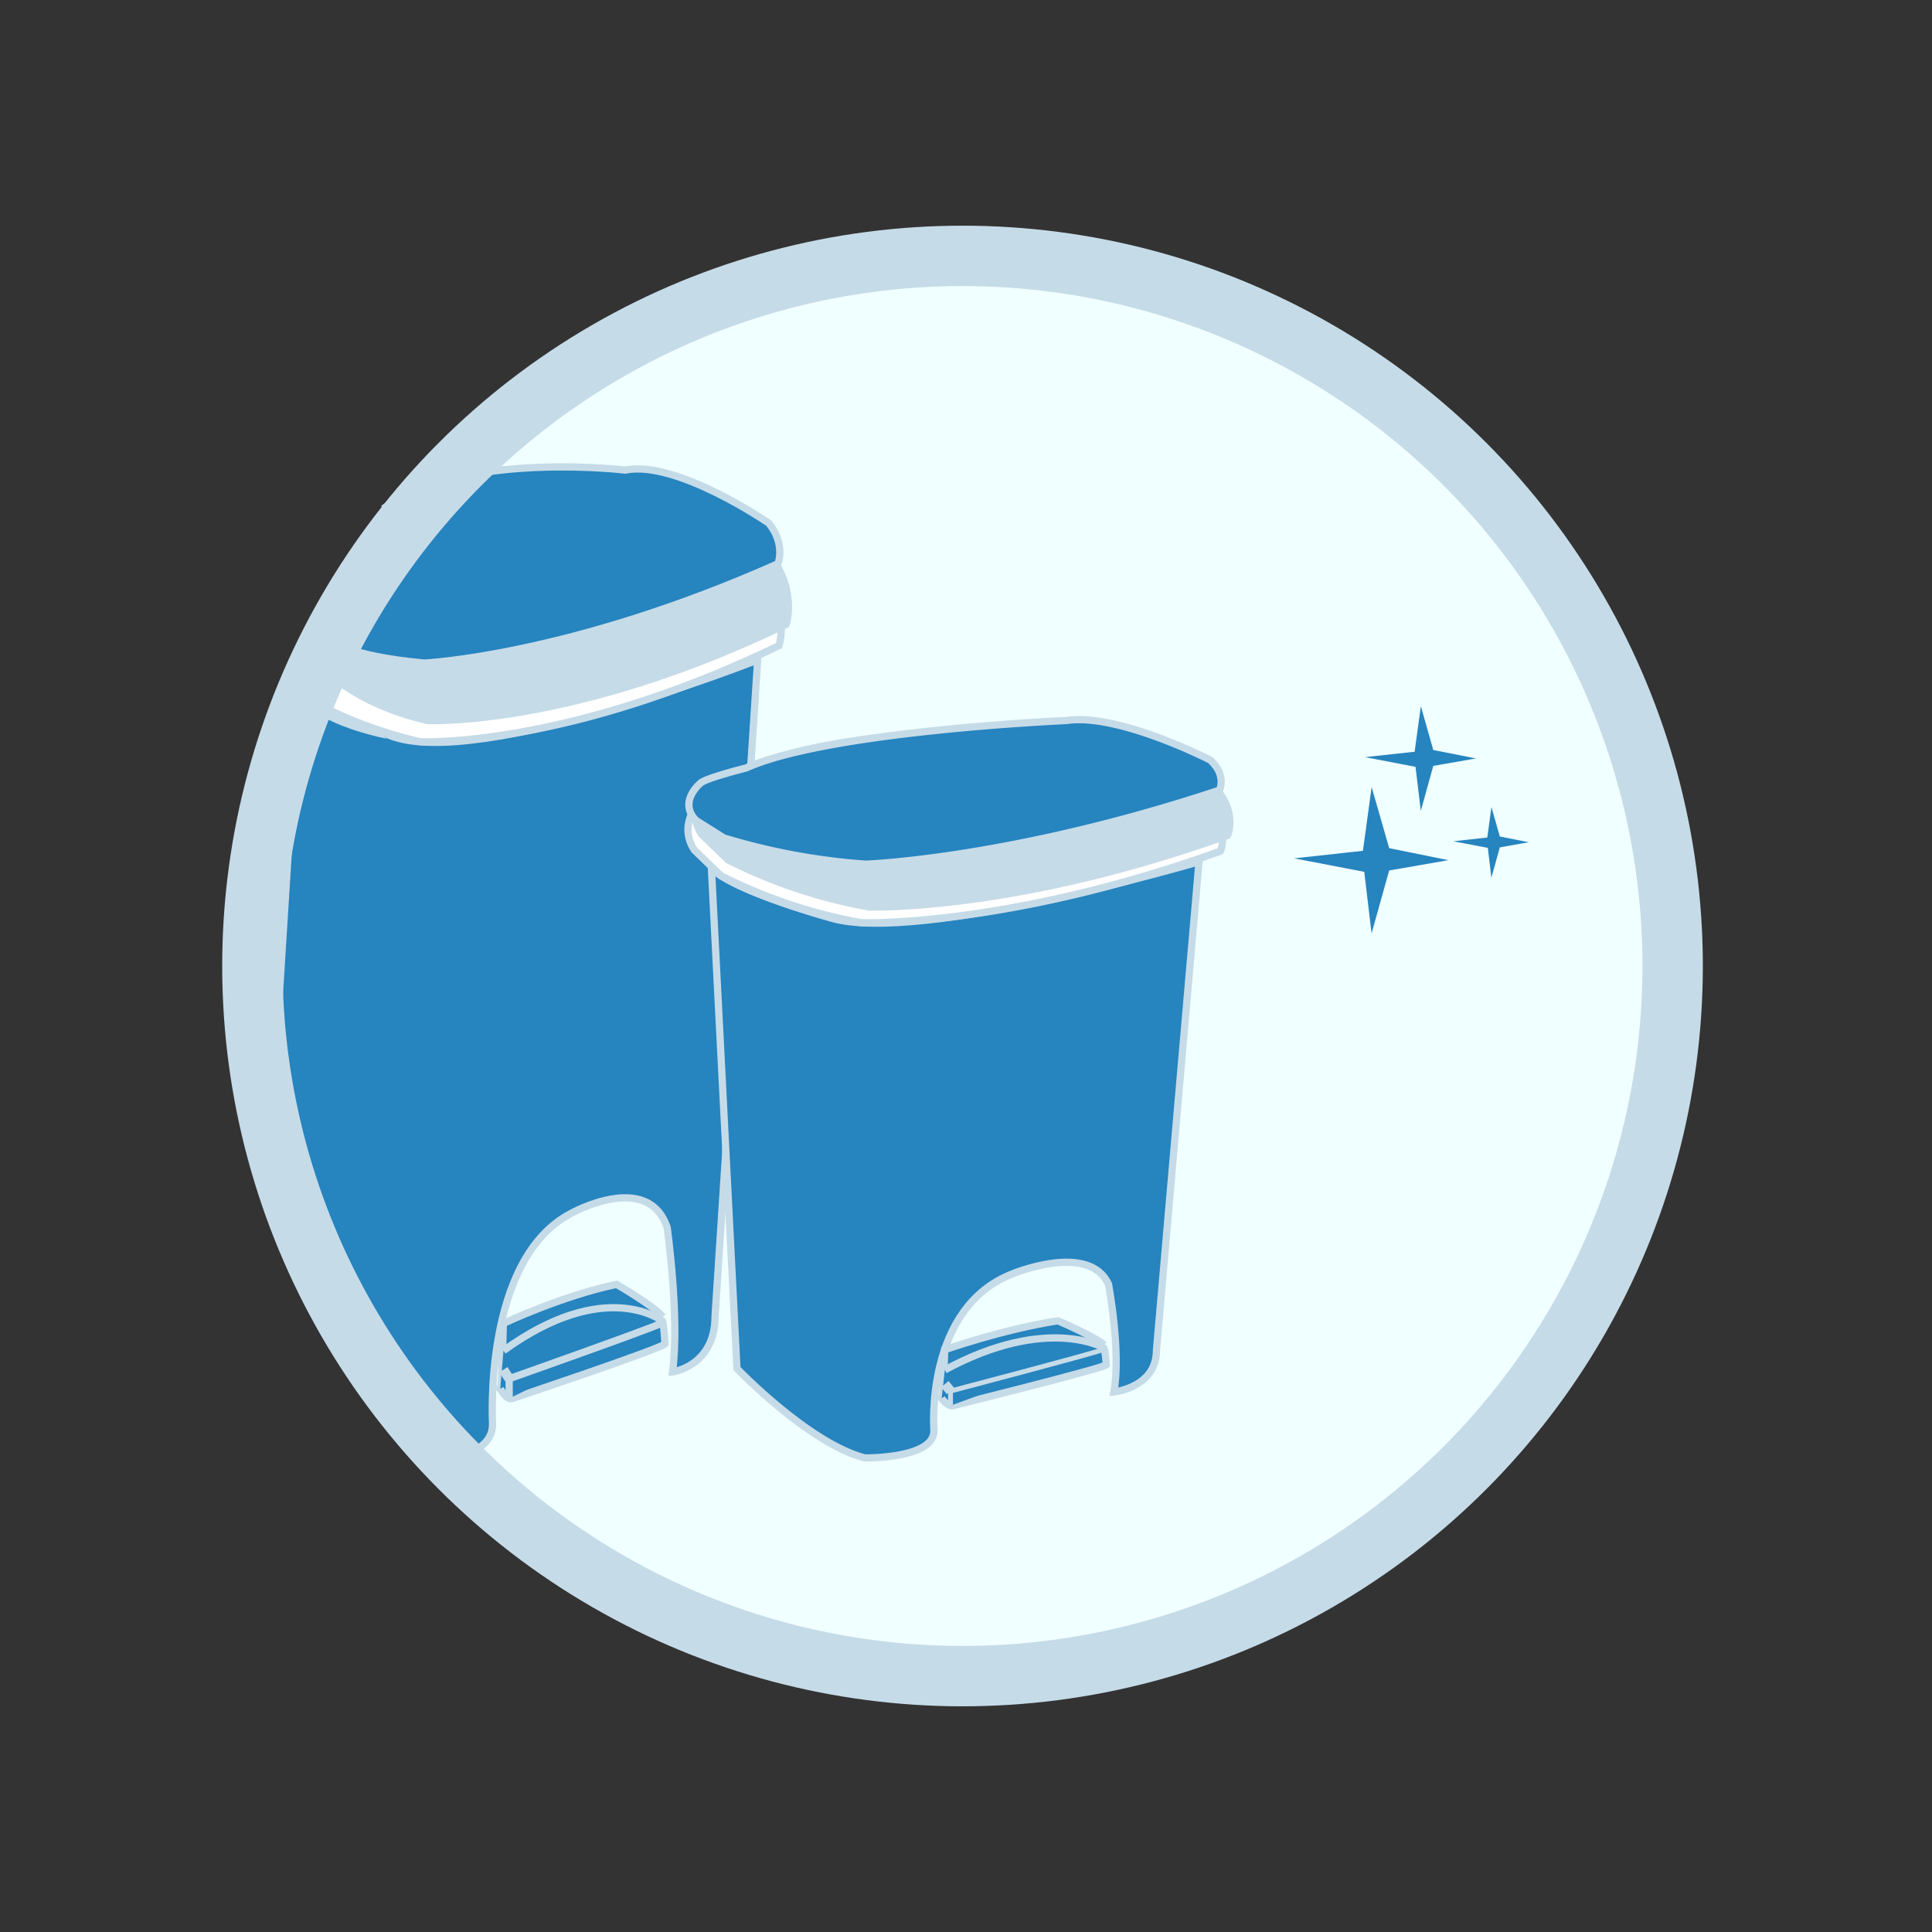 <svg xmlns="http://www.w3.org/2000/svg" viewBox="0 0 800 800">
  <rect x="0" y="0" width="800" height="800" fill="#333333" stroke="none"/>
  <defs>
    <style>
      .cls-1 {
        fill: azure;
      }

      .cls-2, .cls-4, .cls-8 {
        fill: #2684bf;
      }

      .cls-2 {
        stroke: #2684bf;
      }

      .cls-2, .cls-3, .cls-4, .cls-5, .cls-6, .cls-7, .cls-8, .cls-9 {
        stroke-miterlimit: 10;
      }

      .cls-3, .cls-9 {
        fill: none;
      }

      .cls-3 {
        stroke: #1d1d1b;
      }

      .cls-3, .cls-4, .cls-5, .cls-6 {
        stroke-width: 3px;
      }

      .cls-4, .cls-5, .cls-6, .cls-7, .cls-8, .cls-9 {
        stroke: #c6dbe8;
      }

      .cls-5, .cls-7 {
        fill: #fff;
      }

      .cls-6 {
        fill: #c6dbe8;
      }

      .cls-7 {
        stroke-width: 4px;
      }

      .cls-8 {
        stroke-width: 2px;
      }

      .cls-9 {
        stroke-width: 25px;
      }
    </style>
  </defs>
  <title>Grote Pictogrammen Topclean</title>
  <g id="Laag_5" data-name="Laag 5">
    <circle class="cls-1" cx="398" cy="400" r="294.05"/>
  </g>
  <g id="Laag_1" data-name="Laag 1">
    <g>
      <polygon class="cls-2" points="568.14 328.31 564.8 352.76 539.23 355.56 565.36 360.58 568.14 383.94 574.83 360.01 597.05 356.14 574.83 351.63 568.14 328.31"/>
      <polygon class="cls-2" points="588.52 294.85 586.21 311.74 568.59 313.65 586.59 317.1 588.52 333.19 593.09 316.71 608.45 314.02 593.09 310.99 588.52 294.85"/>
      <polygon class="cls-2" points="617.75 336.62 616.3 347.25 605.15 348.49 616.53 350.65 617.75 360.85 620.65 350.45 630.34 348.72 620.65 346.81 617.75 336.62"/>
    </g>
  </g>
  <g id="Laag_2" data-name="Laag 2">
    <line class="cls-3" x1="282.88" y1="339.39" x2="282.88" y2="459.58"/>
    <line class="cls-3" x1="389.79" y1="383.88" x2="362.65" y2="383.88"/>
    <line class="cls-3" x1="416.44" y1="459.58" x2="360.25" y2="459.58"/>
    <path class="cls-4" d="M123.51,286.64,111.82,473.32s39.72,106.46,63.48,131.45c0,0,29.1.59,28.66-15.39,0,0-4-68.09,32.62-87,0,0,31.75-17.75,39.68,5.92,0,0,5.29,37.89,2.2,59.79,0,0,17.64-2.36,17.64-23.09l17.63-271.73s-115.5,45.59-152.09,31.38C161.64,304.62,132.77,299.67,123.51,286.64Z"/>
    <path class="cls-5" d="M145.78,248.75s-11.69,2.86-9,16.12a6.31,6.31,0,0,0,1.28,2.64l-14.54,19.13s17.89,12.95,50.49,20.5c0,0,60.38,2.81,148.55-39.82,0,0,3.53-10.65-3.08-23.09,0,0-37-39.66-58.64-36.11,0,0-72.56-4.6-107.83,19.68C153,227.8,147.9,245.16,145.78,248.75Z"/>
    <path class="cls-6" d="M145.78,248.75s-21,11-13.81,25.82h0s12.42,16.23,45,23.78c0,0,60.39,2.82,148.56-39.81,0,0,3.53-10.65-3.09-23.09,0,0-37-39.66-58.63-36.11,0,0-65.87-15.72-101.13,8.56C162.7,207.9,147.9,245.16,145.78,248.75Z"/>
    <path class="cls-4" d="M153,227.8s-14.91,10.62-7.22,20.95l-9,16.12s6.25,6.72,38.94,9.7c0,0,60.14-2.74,146.46-41.16,0,0,3.17-8.14-3.81-16.76,0,0-38.14-26.3-59.51-22,0,0-61.86-7.49-96.15,13.21C162.7,207.9,198.75,226,153,227.8Z"/>
    <path class="cls-4" d="M205.86,576l1.57-2c.44-1.39,1-26,1-26s24.24-11.45,46.88-16.18c0,0,15.72,9.07,19.1,13.42"/>
    <path class="cls-4" d="M207.16,575s2.62,5.33,5.26,4c0,0,60.7-20.32,62.9-22.49,0,0-.29-7.31-1-9.48,0,0-23.37-18.54-65.84,12.24"/>
    <path class="cls-4" d="M210.83,579.09v-8.2S268.42,550.56,273.7,548"/>
    <line class="cls-7" x1="210.83" y1="570.89" x2="208.46" y2="567.14"/>
    <path class="cls-4" d="M294.58,359.5l10.58,207.2s29.54,30.86,52.9,37c0,0,29.1.44,28.66-11.46,0,0-4-50.7,32.62-64.81,0,0,31.75-13.22,39.68,4.41,0,0,5.29,28.22,2.2,44.53,0,0,17.64-1.77,17.64-17.2l17.63-202.35S381,390.8,344.4,380.22C344.4,380.22,303.84,369.2,294.58,359.5Z"/>
    <path class="cls-5" d="M290.17,331.28S280.29,341,287.53,352l11,10.63a212.52,212.52,0,0,0,58.24,19.46s60.38,2.09,148.55-29.65c0,0,3.53-7.93-3.08-17.19,0,0-37-29.54-58.64-26.9,0,0-98.75-2.2-134,15.88C309.57,324.23,292.3,328.61,290.17,331.28Z"/>
    <path class="cls-6" d="M293.17,324.74s-9.88,9.71-2.65,20.72l11,10.63a212.37,212.37,0,0,0,58.23,19.46s60.39,2.09,148.56-29.65c0,0,3.53-7.93-3.09-17.19,0,0-37-29.54-58.63-26.9,0,0-98.75-2.2-134,15.88C312.57,317.69,295.3,322.06,293.17,324.74Z"/>
    <path class="cls-4" d="M290,324.33s-9.41,7.74-1.72,15.43l11.4,7.18a264,264,0,0,0,58.79,10.9s60.14-2,146.47-30.65c0,0,3.17-6.06-3.82-12.49,0,0-38.14-19.58-59.51-16.35,0,0-98.33,4.23-132.63,19.64C309,318,292,322.23,290,324.33Z"/>
    <path class="cls-4" d="M388.62,579.78l1.57-1.48c.44-1,1-19.4,1-19.4s24.24-8.52,46.88-12c0,0,15.72,6.76,19.1,10"/>
    <path class="cls-4" d="M389.92,579s2.62,4,5.26,2.93c0,0,60.7-15.13,62.9-16.75,0,0-.29-5.44-1-7.05,0,0-23.37-13.81-65.84,9.11"/>
    <path class="cls-8" d="M393.59,582.05V576s57.59-15.14,62.87-17.05"/>
    <line class="cls-7" x1="393.59" y1="575.95" x2="391.22" y2="573.16"/>
  </g>
  <g id="Cirkels">
    <circle class="cls-9" cx="398.56" cy="400" r="294.05"/>
  </g>
</svg>
